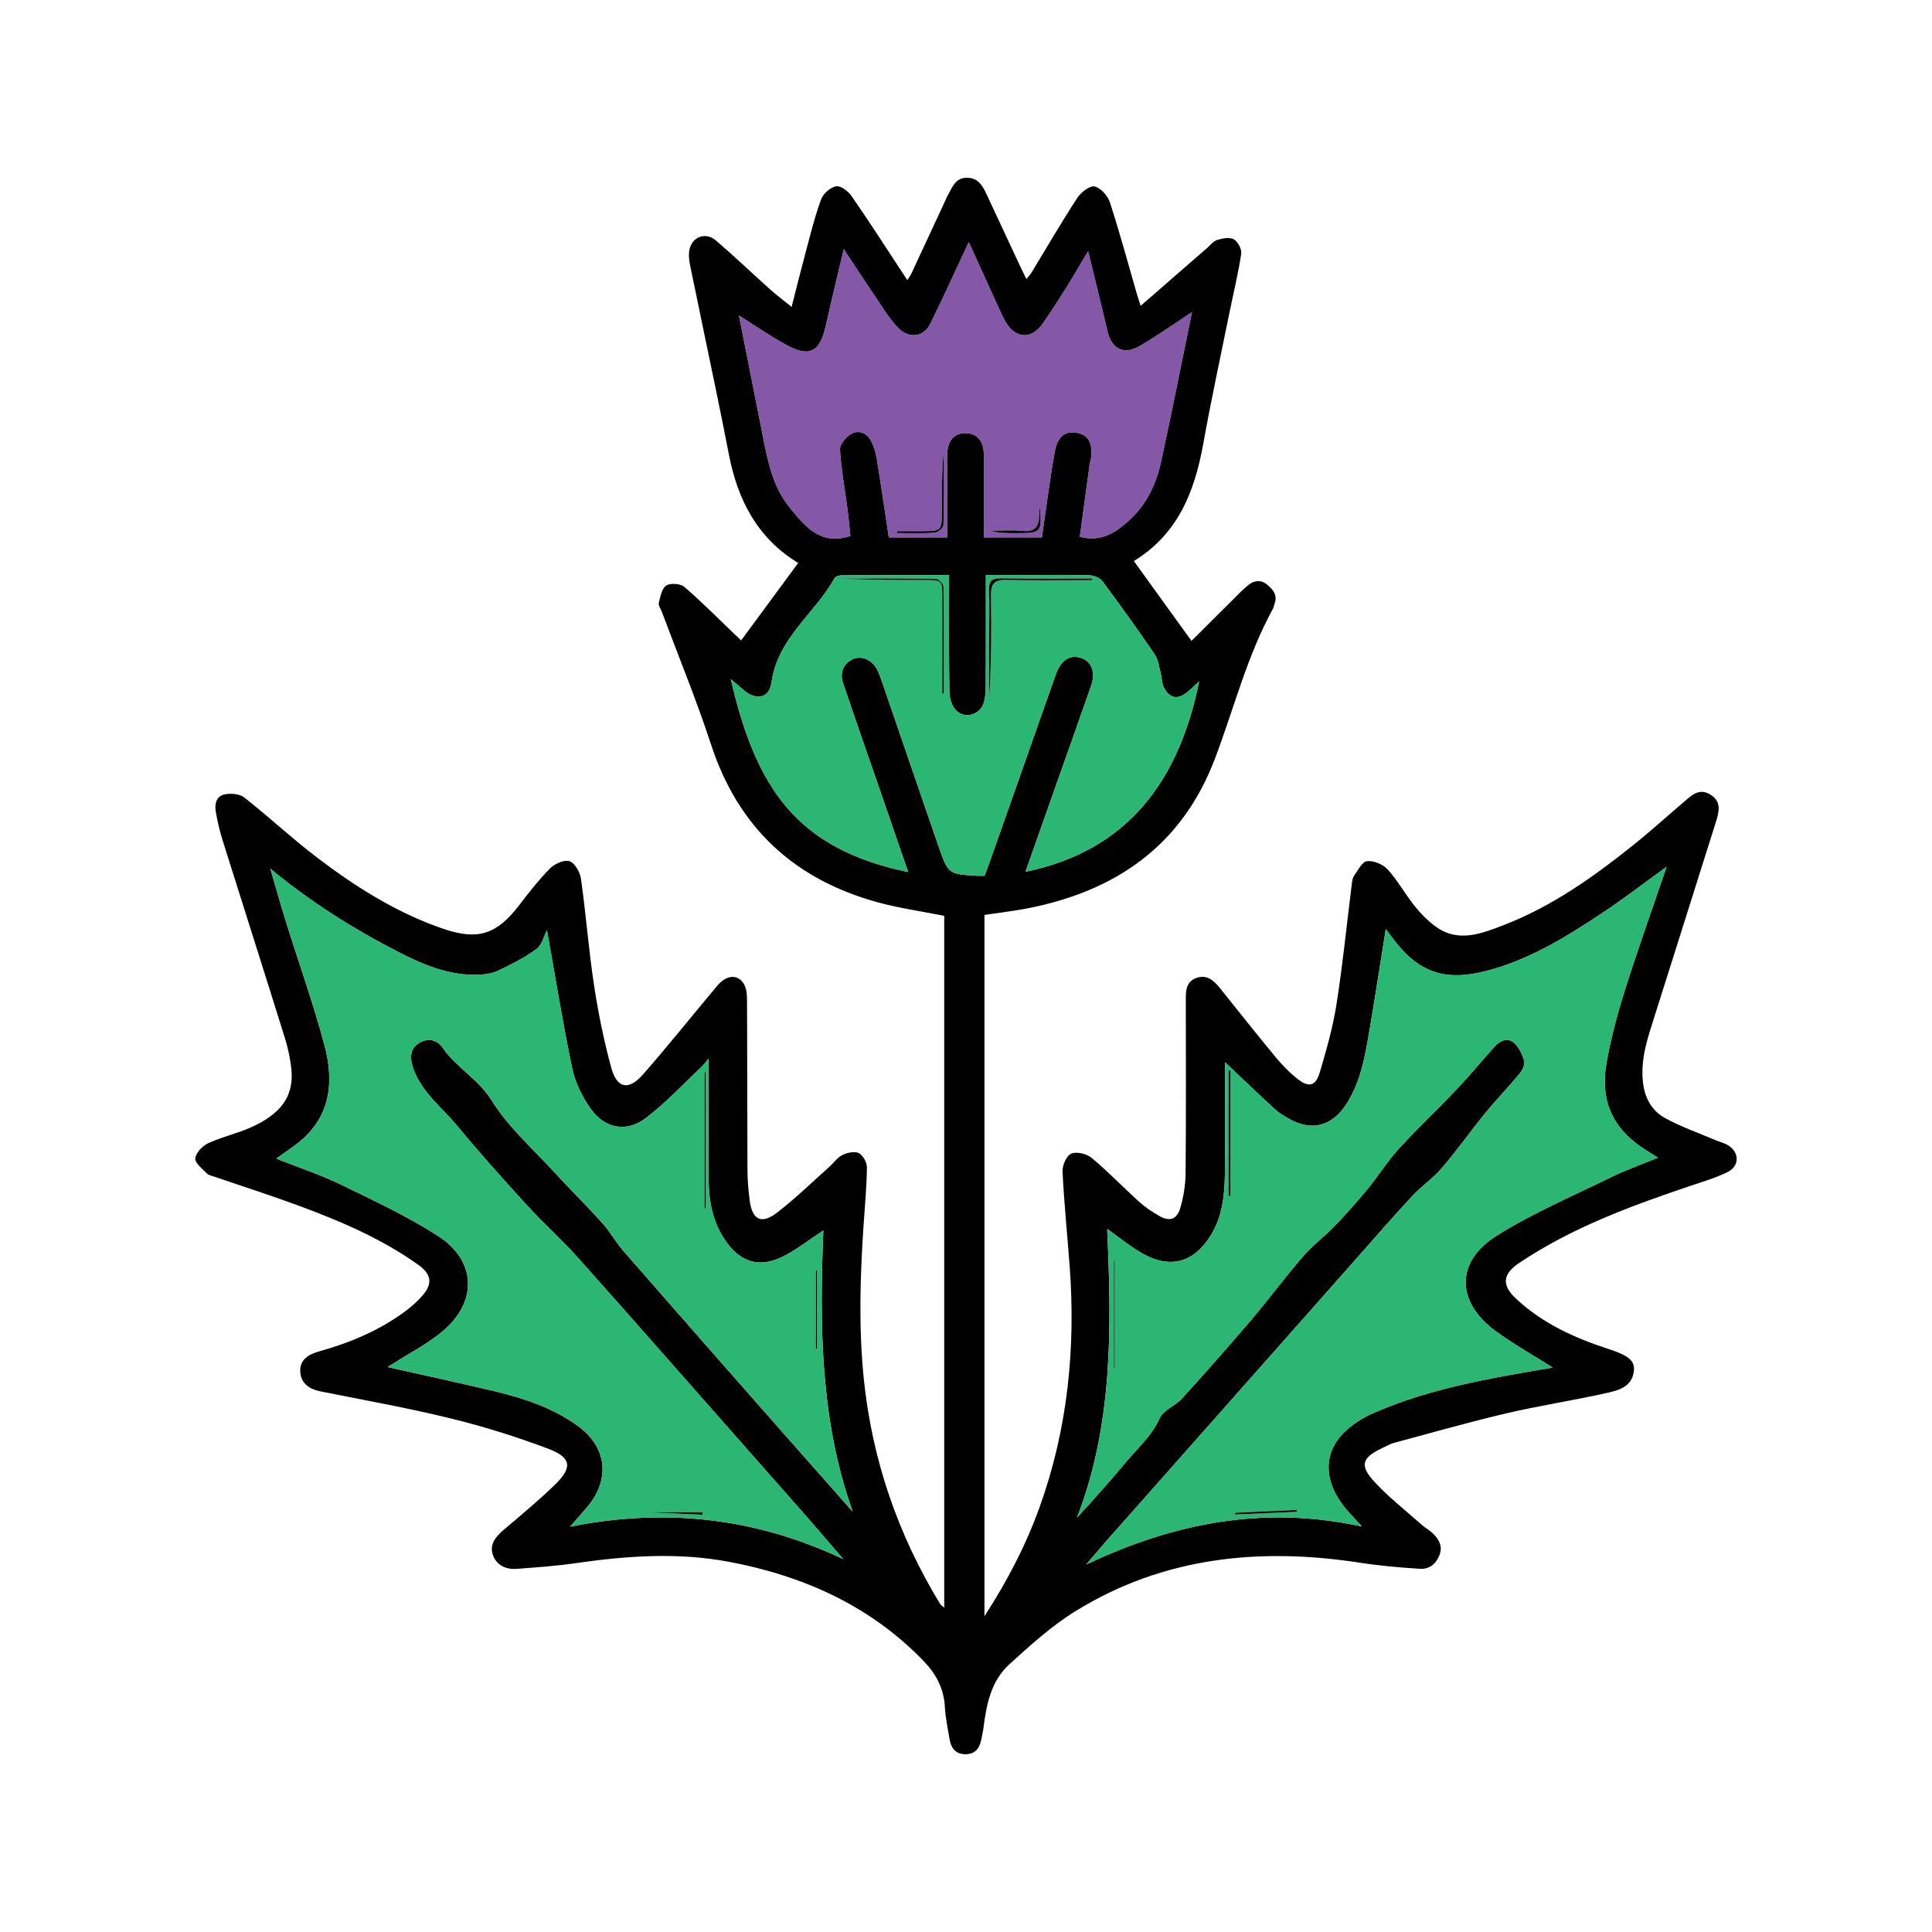 <?xml version="1.0" encoding="UTF-8"?>
<svg xmlns="http://www.w3.org/2000/svg" xmlns:xlink="http://www.w3.org/1999/xlink" version="1.1" id="Layer_1" x="0px" y="0px" width="226.771px" height="226.771px" viewBox="0 0 226.771 226.771" xml:space="preserve">
<g>
	<g>
		<path fill-rule="evenodd" clip-rule="evenodd" d="M110.83,188.7c0-27.229,0-54.236,0-81.203c-2.658-0.531-5.286-0.896-7.821-1.592    c-9.788-2.687-16.358-8.761-19.551-18.521c-1.718-5.255-3.834-10.381-5.771-15.565c-0.134-0.354-0.434-0.753-0.359-1.058    c0.179-0.728,0.354-1.696,0.876-2.033c0.491-0.317,1.664-0.234,2.12,0.159c2.053,1.765,3.962,3.701,5.924,5.577    c0.236,0.228,0.477,0.452,0.746,0.705c2.229-3.025,4.425-6.007,6.694-9.089c-4.792-2.91-7.116-7.428-8.14-12.768    c-0.483-2.51-0.991-5.015-1.508-7.519c-1.004-4.863-2.029-9.724-3.027-14.589c-0.114-0.552-0.192-1.144-0.124-1.694    c0.21-1.663,1.876-2.372,3.152-1.276c2.168,1.857,4.232,3.834,6.359,5.74c0.729,0.653,1.518,1.242,2.514,2.049    c0.602-2.342,1.118-4.436,1.679-6.517c0.554-2.054,1.053-4.13,1.79-6.116c0.248-0.668,1.098-1.419,1.768-1.525    c0.544-0.087,1.428,0.599,1.823,1.175c2.207,3.204,4.312,6.479,6.523,9.842c0.169-0.271,0.352-0.504,0.474-0.766    c1.304-2.788,2.601-5.581,3.896-8.373c0.141-0.3,0.261-0.612,0.423-0.9c0.507-0.897,0.862-1.969,2.181-1.978    c1.336-0.009,1.864,0.939,2.337,1.961c1.321,2.836,2.648,5.669,3.973,8.502c0.201,0.429,0.413,0.853,0.69,1.426    c0.247-0.311,0.459-0.522,0.61-0.771c1.778-2.919,3.493-5.88,5.357-8.742c0.428-0.66,1.462-1.47,2.04-1.351    c0.713,0.148,1.547,1.094,1.8,1.867c1.155,3.549,2.125,7.156,3.162,10.741c0.114,0.388,0.244,0.771,0.442,1.401    c2.698-2.349,5.24-4.563,7.787-6.775c0.393-0.343,0.753-0.828,1.214-0.966c0.619-0.188,1.461-0.347,1.947-0.065    c0.475,0.272,0.939,1.163,0.858,1.699c-0.343,2.288-0.899,4.542-1.36,6.813c-1.044,5.149-2.161,10.286-3.089,15.456    c-1.008,5.614-2.956,10.614-8.152,13.793c2.285,3.166,4.5,6.231,6.765,9.371c1.588-1.581,3.122-3.116,4.665-4.643    c0.642-0.638,1.266-1.302,1.962-1.876c0.675-0.557,1.471-0.714,2.215-0.115c0.733,0.589,1.305,1.28,0.892,2.328    c-0.07,0.176-0.087,0.377-0.178,0.541c-3.046,5.563-4.573,11.709-6.802,17.588c-3.892,10.258-11.729,15.619-22.201,17.611    c-1.575,0.299-3.172,0.48-4.853,0.731c0,27.37,0,54.733,0,82.317c2.688-4.147,4.857-8.315,6.465-12.785    c3.306-9.186,4.258-18.657,3.533-28.34c-0.275-3.695-0.654-7.386-0.833-11.086c-0.036-0.714,0.479-1.869,1.031-2.094    c0.644-0.262,1.818,0.032,2.4,0.519c1.935,1.612,3.685,3.444,5.554,5.137c0.699,0.632,1.505,1.164,2.321,1.64    c1.238,0.724,2.115,0.468,2.517-0.915c0.381-1.304,0.608-2.698,0.619-4.057c0.061-6.767,0.038-13.533,0.026-20.301    c-0.004-1.09,0.01-2.178,1.216-2.627c1.246-0.467,2.077,0.297,2.797,1.19c2.176,2.702,4.32,5.434,6.536,8.104    c0.783,0.945,1.664,1.845,2.632,2.597c1.28,0.992,2.071,0.779,2.541-0.803c0.778-2.627,1.54-5.284,1.962-7.982    c0.731-4.639,1.196-9.315,1.781-13.978c0.046-0.375,0.07-0.806,0.269-1.097c0.455-0.656,0.964-1.687,1.54-1.75    c0.781-0.086,1.878,0.378,2.426,0.983c1.175,1.289,2.029,2.864,3.124,4.238c0.701,0.883,1.518,1.716,2.417,2.392    c2.702,2.03,5.465,0.896,8.115-0.125c5.551-2.145,10.365-5.544,14.979-9.222c2.12-1.688,4.13-3.513,6.194-5.272    c0.874-0.746,1.727-1.592,3.018-0.823c1.353,0.805,1.054,2.014,0.695,3.158c-2.39,7.628-4.817,15.244-7.218,22.867    c-0.811,2.573-1.714,5.11-1.344,7.916c0.238,1.813,1.084,3.227,2.576,4.044c1.896,1.037,3.966,1.759,5.963,2.609    c0.436,0.186,0.908,0.294,1.321,0.52c1.462,0.805,1.523,2.502,0.018,3.23c-1.437,0.694-2.997,1.148-4.518,1.663    c-6.928,2.337-13.767,4.874-19.896,8.975c-1.936,1.295-2.105,2.584-0.43,4.16c3.104,2.919,6.895,4.647,10.896,5.946    c2.366,0.769,3.153,1.377,2.975,2.663c-0.252,1.827-1.853,2.205-3.24,2.517c-3.879,0.868-7.819,1.462-11.69,2.368    c-4.416,1.035-8.783,2.284-13.167,3.459c-0.452,0.121-0.876,0.362-1.305,0.563c-2.575,1.209-2.856,2.093-0.913,4.158    c1.686,1.793,3.645,3.33,5.494,4.968c0.392,0.345,0.877,0.588,1.244,0.955c0.694,0.699,1.183,1.48,0.764,2.55    c-0.414,1.054-1.212,1.667-2.278,1.601c-2.319-0.145-4.644-0.342-6.939-0.698c-11.805-1.831-23.139-0.729-33.498,5.667    c-2.805,1.731-5.304,4.005-7.761,6.233c-2.146,1.948-2.705,4.713-3.045,7.487c-0.059,0.47-0.171,0.931-0.266,1.395    c-0.215,1.056-0.781,1.719-1.941,1.676c-1.187-0.042-1.625-0.835-1.789-1.856c-0.199-1.217-0.467-2.434-0.53-3.662    c-0.112-2.165-1.027-3.898-2.501-5.423c-6.276-6.493-14.096-9.985-22.821-11.636c-6.004-1.137-12.021-0.709-18.029,0.158    c-2.297,0.331-4.617,0.495-6.935,0.666c-1.313,0.098-2.424-0.485-2.804-1.748c-0.349-1.153,0.379-2.045,1.27-2.803    c2.062-1.758,4.161-3.482,6.097-5.374c2.027-1.979,1.88-3.147-0.805-4.162c-3.75-1.417-7.603-2.623-11.495-3.576    c-5.053-1.238-10.186-2.148-15.29-3.176c-1.376-0.276-2.343-1.018-2.356-2.435c-0.013-1.333,1.037-1.918,2.216-2.25    c3.631-1.021,7.077-2.452,10.125-4.719c0.719-0.536,1.41-1.145,1.998-1.822c1.24-1.428,1.071-2.519-0.498-3.637    c-4.25-3.029-9-5.066-13.854-6.867c-3.323-1.233-6.703-2.311-10.057-3.462c-0.312-0.108-0.692-0.174-0.902-0.393    c-0.528-0.551-1.408-1.224-1.348-1.76c0.071-0.656,0.842-1.465,1.515-1.776c1.579-0.733,3.32-1.117,4.92-1.816    c3.61-1.579,5.127-3.692,4.855-6.745c-0.115-1.265-0.383-2.538-0.76-3.752c-2.418-7.767-4.896-15.513-7.33-23.272    c-0.337-1.079-0.595-2.19-0.79-3.303c-0.157-0.902,0.042-1.87,1.049-2.063c0.73-0.138,1.755-0.055,2.299,0.372    c2.95,2.324,5.705,4.905,8.698,7.171c4.512,3.415,9.298,6.42,14.709,8.258c4.018,1.365,6.222,0.627,8.818-2.741    c1.162-1.506,2.329-3.026,3.664-4.37c0.543-0.55,1.681-1.051,2.292-0.837c0.624,0.217,1.226,1.296,1.336,2.068    c0.582,4.134,0.896,8.308,1.522,12.436c0.495,3.27,1.159,6.532,2.026,9.721c0.672,2.466,2.045,2.729,3.752,0.778    c2.973-3.396,5.787-6.93,8.692-10.386c1.023-1.217,2.254-1.398,3.018-0.383c0.359,0.474,0.472,1.229,0.475,1.858    c0.039,6.72,0.024,13.438,0.054,20.158c0.005,1.186,0.111,2.375,0.261,3.552c0.292,2.299,1.374,2.859,3.215,1.443    c2.141-1.648,4.086-3.553,6.108-5.353c0.535-0.474,0.969-1.121,1.58-1.423c0.563-0.276,1.435-0.454,1.922-0.201    c0.488,0.255,0.942,1.102,0.936,1.683c-0.026,2.231-0.24,4.461-0.388,6.691c-0.404,5.988-0.594,11.969,0.006,17.965    c0.958,9.561,3.993,18.391,8.978,26.574C110.423,188.384,110.551,188.454,110.83,188.7z M182.251,160.519    c-2.21-1.4-4.524-2.703-6.661-4.256c-4.698-3.415-4.807-8.152,0.099-11.234c4.233-2.658,8.894-4.641,13.403-6.85    c1.721-0.844,3.541-1.484,5.51-2.299c-0.56-0.351-0.874-0.55-1.192-0.743c-4.037-2.469-5.672-5.789-4.825-10.497    c0.519-2.875,1.285-5.726,2.166-8.515c1.505-4.758,3.188-9.459,4.862-14.377c-2.677,1.931-5.047,3.758-7.534,5.409    c-4.273,2.84-8.632,5.538-13.689,6.826c-4.814,1.225-7.897,0.168-10.87-3.782c-0.303-0.4-0.601-0.808-0.862-1.16    c-0.668,4.165-1.295,8.316-2.009,12.453c-0.484,2.802-1.019,5.601-2.594,8.063c-1.709,2.672-4.104,3.293-6.826,1.719    c-0.573-0.332-1.16-0.681-1.642-1.128c-1.975-1.821-3.914-3.684-5.8-5.471c0,4.302,0.043,8.813-0.018,13.323    c-0.035,2.431-0.328,4.848-1.644,6.988c-1.972,3.204-4.745,3.988-8.01,2.154c-1.387-0.781-2.63-1.819-4.16-2.896    c0.527,11.561,0.692,22.959-3.541,33.882c1.984-2.144,3.877-4.274,5.697-6.463c1.401-1.684,3.084-3.113,4.023-5.226    c0.422-0.952,1.816-1.424,2.593-2.277c2.75-3.03,5.465-6.098,8.117-9.216c2.093-2.461,4.02-5.066,6.13-7.512    c1.093-1.266,2.473-2.276,3.637-3.485c1.352-1.405,2.657-2.864,3.896-4.37c1.27-1.542,2.333-3.268,3.674-4.739    c2.181-2.392,4.55-4.612,6.778-6.963c1.539-1.623,2.964-3.351,4.459-5.016c0.627-0.699,1.5-1.139,2.26-0.488    c0.604,0.518,1.016,1.388,1.232,2.177c0.115,0.429-0.249,1.108-0.586,1.517c-1.305,1.576-2.733,3.05-4.025,4.633    c-1.719,2.104-3.288,4.335-5.055,6.395c-1.067,1.241-2.468,2.19-3.582,3.397c-2.485,2.695-4.887,5.467-7.315,8.211    c-8.641,9.758-17.28,19.519-25.919,29.277c-0.79,0.892-1.588,1.774-2.374,2.67c-0.777,0.892-1.545,1.796-2.568,2.99    c10.459-4.959,20.945-6.94,32.376-4.47c-0.798-0.867-1.323-1.406-1.813-1.978c-2.668-3.115-2.834-6.582-0.274-9.073    c0.964-0.938,2.183-1.716,3.42-2.259C167.932,162.91,175.126,161.723,182.251,160.519z M96.64,144.429    c-1.731,1.13-3.185,2.305-4.825,3.1c-2.793,1.354-5.012,0.574-6.75-2.022c-1.467-2.19-1.876-4.651-1.896-7.198    c-0.035-4.664-0.008-9.326-0.008-14.041c-0.291,0.34-0.539,0.69-0.844,0.977c-2.145,2.017-4.163,4.204-6.494,5.978    c-2.288,1.738-4.833,1.259-6.5-1.092c-0.989-1.396-1.814-3.064-2.162-4.727c-1.128-5.404-2.002-10.861-2.963-16.231    c-0.339,0.649-0.563,1.723-1.219,2.208c-1.4,1.033-2.99,1.838-4.574,2.58c-0.742,0.348-1.653,0.439-2.491,0.456    c-3.284,0.064-6.231-1.179-9.069-2.633c-5.342-2.732-10.403-5.919-15.115-9.829c0.649,2.214,1.233,4.306,1.88,6.378    c1.496,4.795,3.194,9.531,4.483,14.38c1.149,4.323,0.721,8.449-3.172,11.486c-0.781,0.612-1.613,1.159-2.503,1.792    c2.575,1.02,5.139,1.861,7.543,3.026c3.88,1.88,7.818,3.719,11.435,6.039c4.532,2.908,4.69,7.739,0.561,11.205    c-1.765,1.481-3.876,2.553-5.833,3.809c-0.237,0.153-0.477,0.299-0.621,0.389c4.087,0.918,8.159,1.8,12.212,2.754    c3.572,0.842,7.056,1.953,10.079,4.13c3.434,2.472,3.883,6.268,1.161,9.509c-0.595,0.711-1.215,1.4-2.037,2.343    c11.263-2.251,21.879-1.021,32.064,3.812c-3.592-4.218-7.222-8.304-10.84-12.4c-6.776-7.676-13.525-15.377-20.338-23.02    c-1.899-2.131-4.05-4.035-5.976-6.143c-2.771-3.033-5.518-6.095-8.131-9.263c-1.781-2.158-4.12-3.883-5.152-6.655    c-0.474-1.276-0.424-2.395,0.547-3.037c1.117-0.738,2.209-0.472,2.895,0.527c1.601,2.324,4.159,3.629,5.723,6.145    c1.952,3.142,4.857,5.698,7.393,8.467c1.846,2.016,3.799,3.932,5.63,5.963c0.891,0.989,1.533,2.202,2.409,3.206    c5.916,6.781,11.864,13.536,17.807,20.295c3.04,3.455,6.095,6.898,9.141,10.348C96.268,166.725,96.194,155.626,96.64,144.429z     M111.399,67.514c-4.332,0-8.47-0.008-12.609,0.015c-0.284,0.001-0.716,0.135-0.835,0.344c-2.319,4.16-6.695,7.045-7.399,12.236    c-0.247,1.822-1.714,2.142-3.176,0.965c-0.531-0.429-1.041-0.886-1.601-1.361c2.986,12.899,7.785,19.927,20.818,22.641    c-1.222-3.544-2.421-7.016-3.618-10.485c-1.346-3.897-2.713-7.783-4.023-11.69c-0.433-1.287,0.09-2.362,1.216-2.839    c0.962-0.404,2.124,0.075,2.744,1.178c0.229,0.409,0.392,0.862,0.545,1.308c2.232,6.492,4.448,12.991,6.694,19.479    c1.14,3.298,1.164,3.291,4.557,3.49c0.272,0.015,0.547,0.002,0.85,0.002c0.167-0.439,0.325-0.832,0.464-1.23    c2.632-7.461,5.258-14.924,7.892-22.385c0.595-1.692,1.625-2.375,2.943-1.965c1.269,0.394,1.768,1.675,1.205,3.295    c-1.18,3.401-2.397,6.791-3.596,10.187c-1.36,3.85-2.72,7.702-4.105,11.629c12.231-2.529,18.067-10.938,20.388-22.352    c-0.47,0.429-0.907,0.863-1.378,1.256c-1.116,0.931-2.118,0.757-2.771-0.552c-0.242-0.484-0.218-1.096-0.363-1.638    c-0.199-0.751-0.279-1.603-0.696-2.216c-1.981-2.904-4.032-5.763-6.128-8.583c-0.295-0.396-0.979-0.699-1.488-0.712    c-2.858-0.066-5.716-0.03-8.575-0.029c-1.173,0-2.347,0-3.639,0c0,4.468,0.013,8.748-0.011,13.026    c-0.005,0.705-0.05,1.453-0.288,2.104c-0.519,1.423-2.428,1.769-3.356,0.568c-0.419-0.543-0.621-1.382-0.629-2.091    C111.372,76.638,111.399,72.165,111.399,67.514z M115.48,63.078c2.459,0,4.682,0,6.815,0c0.502-3.414,0.919-6.753,1.51-10.06    c0.335-1.873,1.277-2.5,2.707-2.194c1.284,0.276,1.787,1.272,1.534,3.048c-0.027,0.188-0.108,0.365-0.135,0.554    c-0.395,2.888-0.789,5.776-1.167,8.581c2.555,0.657,4.218-0.514,5.771-1.913c2.055-1.852,3.193-4.261,3.766-6.896    c1.278-5.875,2.442-11.775,3.629-17.559c-2.005,1.31-4.016,2.744-6.143,3.979c-1.886,1.098-3.306,0.325-3.788-1.774    c-0.707-3.072-1.478-6.129-2.261-9.363c-0.945,1.581-1.749,2.978-2.603,4.342c-0.885,1.41-1.787,2.812-2.737,4.178    c-1.298,1.862-3.193,1.765-4.333-0.201c-0.284-0.491-0.524-1.011-0.76-1.53c-1.22-2.665-2.429-5.335-3.573-7.855    c-1.481,3.16-2.948,6.422-4.538,9.622c-0.757,1.529-2.471,1.724-3.693,0.51c-0.602-0.598-1.114-1.298-1.592-2.005    c-1.614-2.384-3.192-4.791-4.853-7.296c-0.733,3.106-1.454,6.079-2.129,9.063c-0.684,3.029-1.904,3.667-4.64,2.162    c-1.944-1.067-3.779-2.339-5.536-3.442c0.894,4.502,1.822,9.146,2.735,13.792c0.605,3.082,1.157,6.206,3.206,8.73    c1.794,2.212,3.624,4.535,7.142,3.352c-0.108-1.018-0.195-2.058-0.331-3.089c-0.308-2.353-0.749-4.695-0.889-7.056    c-0.035-0.606,0.726-1.504,1.35-1.842c0.853-0.461,1.815-0.106,2.295,0.835c0.317,0.623,0.545,1.322,0.658,2.013    c0.503,3.08,0.952,6.169,1.428,9.313c2.204,0,4.511,0,6.85,0c0-2.842,0.001-5.602,0-8.362c0-0.477-0.024-0.953,0-1.43    c0.073-1.606,0.85-2.47,2.176-2.443c1.33,0.024,2.114,0.912,2.125,2.49C115.495,56.558,115.48,59.787,115.48,63.078z"></path>
		<path fill-rule="evenodd" clip-rule="evenodd" fill="#2BB673" d="M182.251,160.519c-7.125,1.204-14.319,2.392-21.054,5.342    c-1.237,0.543-2.457,1.321-3.42,2.259c-2.56,2.491-2.394,5.958,0.274,9.073c0.49,0.571,1.015,1.11,1.813,1.978    c-11.431-2.471-21.917-0.489-32.376,4.47c1.023-1.194,1.791-2.099,2.568-2.99c0.786-0.896,1.584-1.778,2.374-2.67    c8.639-9.759,17.278-19.52,25.919-29.277c2.428-2.744,4.83-5.516,7.315-8.211c1.114-1.207,2.515-2.156,3.582-3.397    c1.768-2.06,3.336-4.29,5.055-6.395c1.292-1.583,2.721-3.057,4.025-4.633c0.337-0.408,0.701-1.088,0.586-1.517    c-0.216-0.789-0.627-1.659-1.232-2.177c-0.759-0.65-1.632-0.211-2.26,0.488c-1.495,1.665-2.921,3.393-4.459,5.016    c-2.229,2.351-4.598,4.571-6.778,6.963c-1.341,1.472-2.404,3.197-3.674,4.739c-1.24,1.506-2.544,2.965-3.896,4.37    c-1.164,1.209-2.544,2.22-3.637,3.485c-2.11,2.445-4.037,5.051-6.13,7.512c-2.651,3.118-5.367,6.186-8.117,9.216    c-0.777,0.854-2.171,1.325-2.593,2.277c-0.939,2.112-2.622,3.542-4.023,5.226c-1.82,2.188-3.713,4.319-5.697,6.463    c4.233-10.923,4.067-22.321,3.541-33.882c1.53,1.077,2.773,2.115,4.16,2.896c3.265,1.834,6.038,1.05,8.01-2.154    c1.316-2.141,1.609-4.558,1.644-6.988c0.061-4.51,0.018-9.021,0.018-13.323c1.886,1.787,3.825,3.649,5.8,5.471    c0.482,0.447,1.069,0.796,1.642,1.128c2.722,1.574,5.117,0.953,6.826-1.719c1.575-2.462,2.11-5.261,2.594-8.063    c0.714-4.137,1.34-8.288,2.009-12.453c0.262,0.353,0.56,0.76,0.862,1.16c2.973,3.95,6.056,5.007,10.87,3.782    c5.057-1.288,9.416-3.986,13.689-6.826c2.487-1.651,4.857-3.479,7.534-5.409c-1.674,4.918-3.357,9.619-4.862,14.377    c-0.88,2.789-1.646,5.64-2.166,8.515c-0.847,4.708,0.788,8.028,4.825,10.497c0.318,0.193,0.632,0.393,1.192,0.743    c-1.97,0.814-3.79,1.455-5.51,2.299c-4.509,2.209-9.169,4.191-13.403,6.85c-4.906,3.082-4.797,7.819-0.099,11.234    C177.727,157.815,180.041,159.118,182.251,160.519z M144.212,140.371c0.069,0,0.139,0.001,0.208,0.001c0-4.909,0-9.817,0-14.728    c-0.069,0-0.139,0-0.208,0C144.212,130.553,144.212,135.463,144.212,140.371z M130.837,147.962c-0.029,0-0.059,0-0.084,0.001    c0,4.205,0,8.41,0,12.615c0.026,0,0.055-0.002,0.084-0.002C130.837,156.371,130.837,152.166,130.837,147.962z M152.181,177.447    c0.02-0.071,0.037-0.143,0.057-0.215c-2.424,0.11-4.849,0.222-7.271,0.331c0.003,0.068,0.004,0.134,0.009,0.201    C147.376,177.66,149.78,177.554,152.181,177.447z"></path>
		<path fill-rule="evenodd" clip-rule="evenodd" fill="#2BB673" d="M96.64,144.429c-0.446,11.197-0.372,22.296,3.451,33.008    c-3.046-3.449-6.101-6.893-9.141-10.348c-5.943-6.759-11.891-13.514-17.807-20.295c-0.876-1.004-1.518-2.217-2.409-3.206    c-1.831-2.031-3.784-3.947-5.63-5.963c-2.536-2.769-5.441-5.325-7.393-8.467c-1.564-2.516-4.122-3.82-5.723-6.145    c-0.686-0.999-1.778-1.266-2.895-0.527c-0.971,0.643-1.021,1.761-0.547,3.037c1.032,2.772,3.371,4.497,5.152,6.655    c2.613,3.168,5.36,6.229,8.131,9.263c1.925,2.107,4.076,4.012,5.976,6.143c6.813,7.643,13.562,15.344,20.338,23.02    c3.619,4.097,7.248,8.183,10.84,12.4c-10.185-4.833-20.801-6.063-32.064-3.812c0.822-0.942,1.442-1.632,2.037-2.343    c2.722-3.241,2.273-7.037-1.161-9.509c-3.023-2.177-6.507-3.288-10.079-4.13c-4.054-0.954-8.125-1.836-12.212-2.754    c0.144-0.09,0.384-0.235,0.621-0.389c1.957-1.256,4.068-2.327,5.833-3.809c4.129-3.466,3.971-8.297-0.561-11.205    c-3.616-2.32-7.554-4.159-11.435-6.039c-2.405-1.165-4.969-2.007-7.543-3.026c0.891-0.633,1.723-1.18,2.503-1.792    c3.893-3.037,4.321-7.163,3.172-11.486c-1.289-4.849-2.987-9.585-4.483-14.38c-0.647-2.072-1.231-4.164-1.88-6.378    c4.712,3.91,9.773,7.097,15.115,9.829c2.838,1.454,5.785,2.697,9.069,2.633c0.837-0.017,1.749-0.108,2.491-0.456    c1.583-0.742,3.174-1.547,4.574-2.58c0.657-0.485,0.88-1.559,1.219-2.208c0.96,5.37,1.834,10.827,2.963,16.231    c0.347,1.662,1.173,3.331,2.162,4.727c1.667,2.351,4.212,2.83,6.5,1.092c2.331-1.773,4.349-3.961,6.494-5.978    c0.305-0.286,0.553-0.637,0.844-0.977c0,4.715-0.026,9.377,0.008,14.041c0.02,2.547,0.429,5.008,1.896,7.198    c1.738,2.597,3.957,3.377,6.75,2.022C93.455,146.733,94.909,145.559,96.64,144.429z M82.708,141.853    c0.039-0.012,0.08-0.024,0.119-0.037c0-5.32,0-10.641,0-15.963c-0.039,0.002-0.08,0.003-0.119,0.004    C82.708,131.189,82.708,136.521,82.708,141.853z M95.77,158.343c0.038-0.021,0.077-0.04,0.116-0.058c0-3.062,0-6.123,0-9.183    c-0.039,0.001-0.078,0.001-0.116,0.001C95.77,152.184,95.77,155.265,95.77,158.343z M75.899,177.502    c1.8,0.08,4.182,0.186,6.564,0.292c0.002-0.098,0.004-0.195,0.004-0.292C80.103,177.502,77.738,177.502,75.899,177.502z"></path>
		<path fill-rule="evenodd" clip-rule="evenodd" fill="#2BB673" d="M111.399,67.514c0,4.651-0.028,9.124,0.028,13.595    c0.009,0.709,0.21,1.548,0.629,2.091c0.928,1.2,2.837,0.854,3.356-0.568c0.238-0.651,0.282-1.399,0.288-2.104    c0.024-4.278,0.011-8.559,0.011-13.026c1.292,0,2.466,0,3.639,0c2.858-0.001,5.716-0.037,8.575,0.029    c0.509,0.013,1.193,0.315,1.488,0.712c2.097,2.82,4.147,5.679,6.128,8.583c0.417,0.613,0.497,1.465,0.696,2.216    c0.145,0.542,0.121,1.153,0.363,1.638c0.653,1.309,1.655,1.482,2.771,0.552c0.472-0.393,0.909-0.827,1.378-1.256    c-2.32,11.413-8.157,19.822-20.388,22.352c1.386-3.927,2.746-7.779,4.105-11.629c1.199-3.396,2.416-6.785,3.596-10.187    c0.563-1.62,0.064-2.901-1.205-3.295c-1.318-0.41-2.349,0.272-2.943,1.965c-2.633,7.461-5.26,14.924-7.892,22.385    c-0.14,0.398-0.298,0.791-0.464,1.23c-0.303,0-0.578,0.013-0.85-0.002c-3.393-0.199-3.417-0.192-4.557-3.49    c-2.246-6.488-4.461-12.987-6.694-19.479c-0.154-0.445-0.316-0.898-0.545-1.308c-0.62-1.103-1.782-1.582-2.744-1.178    c-1.126,0.477-1.648,1.552-1.216,2.839c1.31,3.907,2.677,7.793,4.023,11.69c1.197,3.47,2.396,6.941,3.618,10.485    c-13.033-2.714-17.832-9.741-20.818-22.641c0.561,0.476,1.07,0.933,1.601,1.361c1.462,1.177,2.93,0.857,3.176-0.965    c0.704-5.191,5.08-8.076,7.399-12.236c0.119-0.209,0.551-0.343,0.835-0.344C102.929,67.506,107.068,67.514,111.399,67.514z     M128.227,68.092c-0.021-0.063-0.039-0.125-0.058-0.187c-3.574,0-7.144,0.036-10.716-0.021c-1.101-0.018-1.399,0.393-1.358,1.423    c0.068,1.616,0.015,3.239,0.015,4.859c-0.001,2.616-0.001,5.234-0.001,7.853c0.234-4.045,0.278-8.09,0.208-12.132    c-0.022-1.346,0.375-1.856,1.776-1.821C121.469,68.147,124.849,68.092,128.227,68.092z M110.606,81.419c0.058,0,0.116,0,0.172,0    c0-4.184,0.021-8.367-0.04-12.551c-0.005-0.325-0.579-0.918-0.899-0.923c-3.7-0.066-7.402-0.042-11.105-0.042    c3.277,0.175,6.553,0.165,9.83,0.177c2.028,0.009,2.044,0.042,2.042,2.105C110.605,73.93,110.606,77.674,110.606,81.419z"></path>
		<path opacity="0.8" fill-rule="evenodd" clip-rule="evenodd" fill="#662D91" d="M115.48,63.078c0-3.291,0.015-6.521-0.004-9.748    c-0.011-1.578-0.795-2.466-2.125-2.49c-1.326-0.026-2.103,0.837-2.176,2.443c-0.024,0.477,0,0.953,0,1.43    c0.001,2.761,0,5.521,0,8.362c-2.339,0-4.646,0-6.85,0c-0.476-3.145-0.925-6.233-1.428-9.313c-0.112-0.69-0.34-1.39-0.658-2.013    c-0.48-0.941-1.443-1.296-2.295-0.835c-0.624,0.338-1.385,1.235-1.35,1.842c0.141,2.36,0.581,4.703,0.889,7.056    c0.136,1.031,0.223,2.071,0.331,3.089c-3.518,1.184-5.348-1.14-7.142-3.352c-2.049-2.524-2.601-5.648-3.206-8.73    c-0.913-4.646-1.841-9.29-2.735-13.792c1.757,1.104,3.591,2.375,5.536,3.442c2.736,1.505,3.956,0.867,4.64-2.162    c0.675-2.983,1.396-5.956,2.129-9.063c1.661,2.505,3.239,4.912,4.853,7.296c0.478,0.707,0.991,1.407,1.592,2.005    c1.223,1.214,2.936,1.02,3.693-0.51c1.59-3.2,3.057-6.462,4.538-9.622c1.145,2.521,2.353,5.19,3.573,7.855    c0.236,0.52,0.476,1.039,0.76,1.53c1.139,1.966,3.035,2.063,4.333,0.201c0.95-1.366,1.852-2.768,2.737-4.178    c0.854-1.364,1.657-2.761,2.603-4.342c0.783,3.234,1.555,6.291,2.261,9.363c0.482,2.1,1.902,2.872,3.788,1.774    c2.127-1.235,4.137-2.67,6.143-3.979c-1.188,5.783-2.352,11.684-3.629,17.559c-0.572,2.636-1.71,5.045-3.766,6.896    c-1.552,1.399-3.215,2.57-5.771,1.913c0.379-2.805,0.772-5.693,1.167-8.581c0.027-0.188,0.108-0.366,0.135-0.554    c0.253-1.775-0.25-2.771-1.534-3.048c-1.429-0.306-2.371,0.321-2.707,2.194c-0.591,3.307-1.008,6.646-1.51,10.06    C120.162,63.078,117.939,63.078,115.48,63.078z M105.262,62.347c0.011,0.073,0.019,0.147,0.028,0.221    c1.474,0,2.951,0.064,4.416-0.041c0.38-0.029,1.023-0.581,1.032-0.906c0.08-2.973,0.046-5.95,0.046-8.925    c-0.233,2.419-0.229,4.84-0.233,7.261c-0.002,2.378-0.005,2.379-2.449,2.391C107.157,62.35,106.209,62.347,105.262,62.347z     M122.042,59.3c-0.02,0.371-0.052,0.743-0.059,1.116c-0.02,1.269-0.407,2.061-1.93,1.907c-1.263-0.128-2.549-0.027-3.823-0.027    c0.967,0.28,1.945,0.28,2.922,0.28C122.291,62.58,122.291,62.58,122.042,59.3z"></path>
		<path fill-rule="evenodd" clip-rule="evenodd" d="M144.212,140.371c0-4.908,0-9.818,0-14.727c0.069,0,0.139,0,0.208,0    c0,4.91,0,9.818,0,14.728C144.351,140.372,144.282,140.371,144.212,140.371z"></path>
		<path fill-rule="evenodd" clip-rule="evenodd" d="M130.837,147.962c0,4.204,0,8.409,0,12.614c-0.029,0-0.059,0.002-0.084,0.002    c0-4.205,0-8.41,0-12.615C130.779,147.962,130.808,147.962,130.837,147.962z"></path>
		<path fill-rule="evenodd" clip-rule="evenodd" d="M152.181,177.447c-2.401,0.106-4.805,0.213-7.205,0.317    c-0.004-0.067-0.005-0.133-0.009-0.201c2.422-0.109,4.846-0.221,7.271-0.331C152.218,177.305,152.201,177.376,152.181,177.447z"></path>
		<path fill-rule="evenodd" clip-rule="evenodd" d="M82.708,141.853c0-5.331,0-10.663,0-15.996c0.039-0.001,0.08-0.002,0.119-0.004    c0,5.322,0,10.643,0,15.963C82.788,141.828,82.747,141.841,82.708,141.853z"></path>
		<path fill-rule="evenodd" clip-rule="evenodd" d="M95.77,158.343c0-3.078,0-6.159,0-9.239c0.038,0,0.077,0,0.116-0.001    c0,3.06,0,6.121,0,9.183C95.847,158.303,95.808,158.322,95.77,158.343z"></path>
		<path fill-rule="evenodd" clip-rule="evenodd" d="M75.899,177.502c1.839,0,4.204,0,6.569,0c0,0.097-0.002,0.194-0.004,0.292    C80.082,177.688,77.7,177.582,75.899,177.502z"></path>
		<path fill-rule="evenodd" clip-rule="evenodd" d="M128.227,68.092c-3.378,0-6.758,0.056-10.133-0.026    c-1.402-0.035-1.799,0.476-1.776,1.821c0.069,4.042,0.026,8.087-0.208,12.132c0-2.618,0-5.236,0.001-7.853    c0-1.62,0.053-3.243-0.015-4.859c-0.041-1.03,0.257-1.44,1.358-1.423c3.572,0.058,7.142,0.021,10.716,0.021    C128.188,67.967,128.207,68.029,128.227,68.092z"></path>
		<path fill-rule="evenodd" clip-rule="evenodd" d="M110.606,81.419c0-3.745-0.001-7.489,0-11.233    c0.002-2.063-0.014-2.097-2.042-2.105c-3.277-0.012-6.553-0.002-9.83-0.177c3.703,0,7.405-0.024,11.105,0.042    c0.32,0.005,0.894,0.598,0.899,0.923c0.062,4.184,0.04,8.367,0.04,12.551C110.722,81.419,110.664,81.419,110.606,81.419z"></path>
		<path fill-rule="evenodd" clip-rule="evenodd" d="M105.262,62.347c0.947,0,1.895,0.003,2.84,0    c2.444-0.012,2.447-0.013,2.449-2.391c0.003-2.421,0-4.842,0.233-7.261c0,2.975,0.033,5.952-0.046,8.925    c-0.009,0.325-0.652,0.877-1.032,0.906c-1.465,0.105-2.942,0.041-4.416,0.041C105.281,62.494,105.272,62.42,105.262,62.347z"></path>
		<path fill-rule="evenodd" clip-rule="evenodd" d="M122.042,59.3c0.249,3.28,0.249,3.28-2.89,3.276c-0.977,0-1.955,0-2.922-0.28    c1.274,0,2.561-0.101,3.823,0.027c1.523,0.153,1.91-0.639,1.93-1.907C121.99,60.043,122.023,59.671,122.042,59.3z"></path>
	</g>
</g>
</svg>
